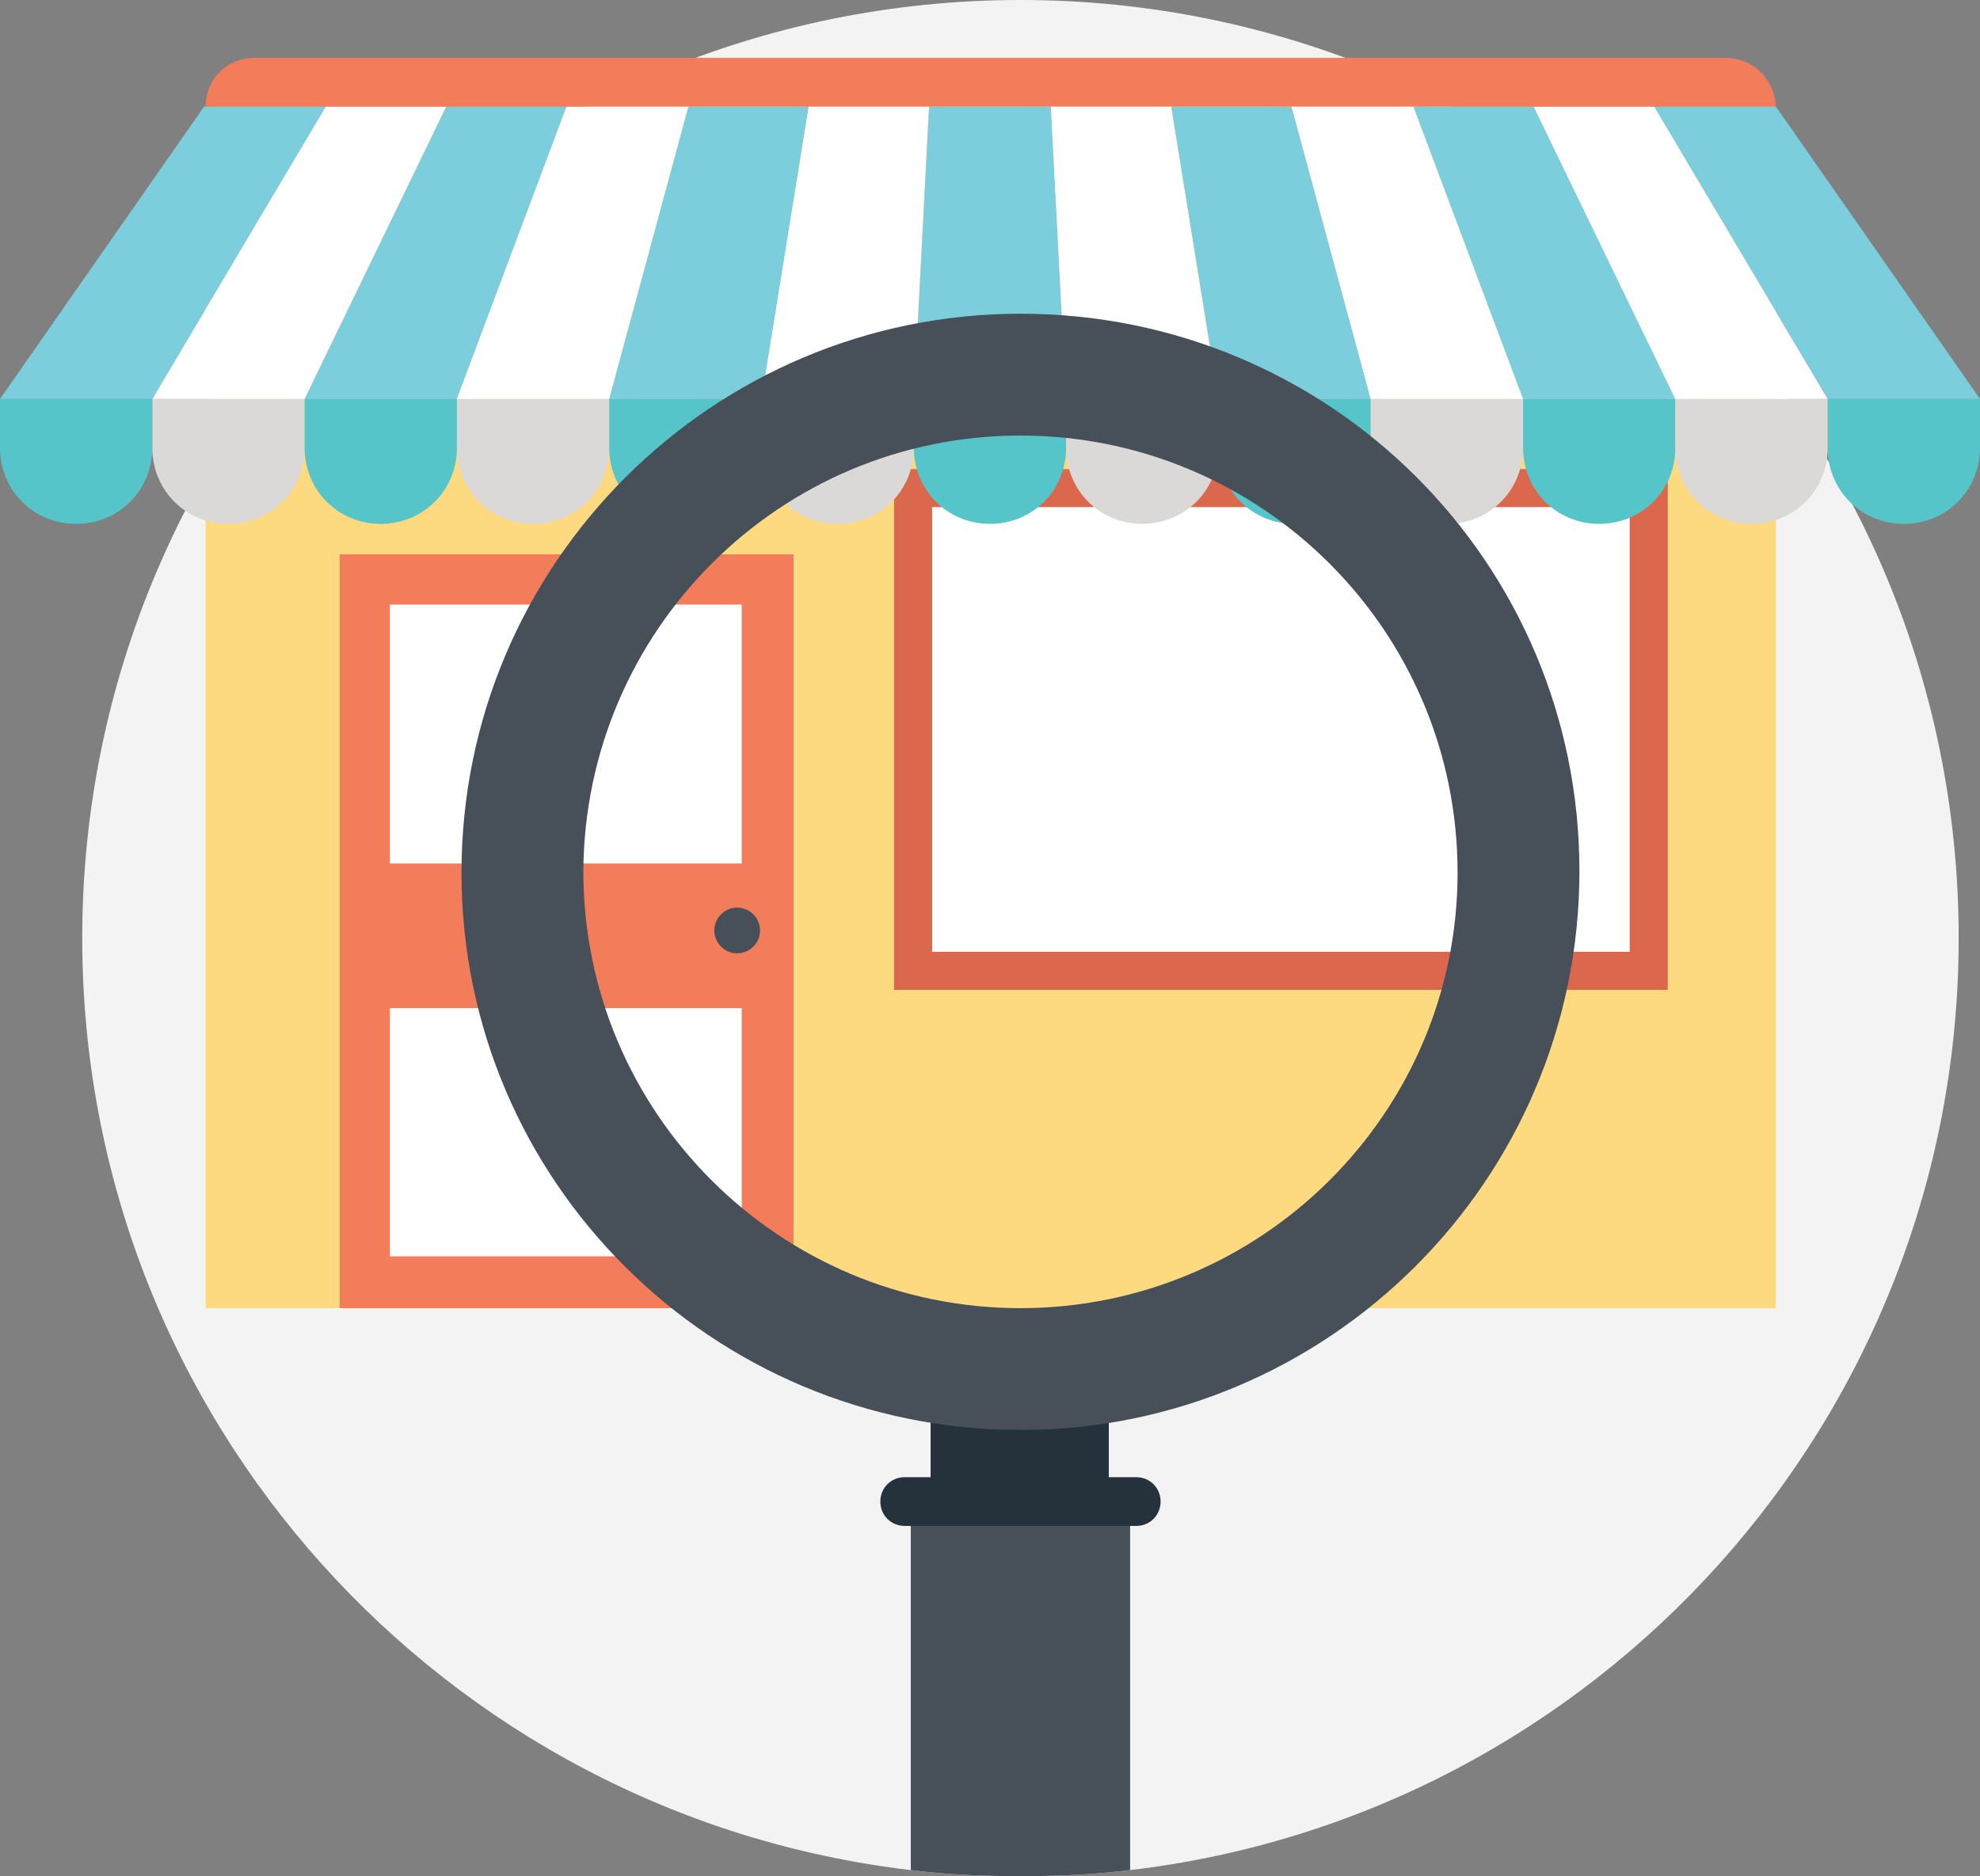 <?xml version="1.0" encoding="UTF-8"?>
<!DOCTYPE svg PUBLIC '-//W3C//DTD SVG 1.0//EN'
          'http://www.w3.org/TR/2001/REC-SVG-20010904/DTD/svg10.dtd'>
<svg height="123.2" preserveAspectRatio="xMidYMid meet" version="1.0" viewBox="0.0 3.4 130.0 123.2" width="130.0" xmlns="http://www.w3.org/2000/svg" xmlns:xlink="http://www.w3.org/1999/xlink" zoomAndPan="magnify"
><rect x="0.0" y="3.4" width="130.0" height="123.2" fill="#808080" stroke="none"/><g
  ><g id="change1_1"
    ><path d="M128.6,65c0,31.6-23.8,57.6-54.4,61.2c-2.4,0.3-4.8,0.4-7.2,0.4c-2.4,0-4.9-0.1-7.2-0.4 C29.2,122.6,5.4,96.6,5.4,65C5.4,31,33,3.4,67,3.4C101,3.4,128.6,31,128.6,65z" fill="#F3F3F3"
    /></g
    ><g id="change2_1"
    ><path d="M61.1 92.6H72.8V102H61.1z" fill="#25313B"
    /></g
    ><g id="change3_2"
    ><path d="M74.2,102v24.2c-2.4,0.3-4.8,0.4-7.2,0.4c-2.4,0-4.9-0.1-7.2-0.4V102H74.2z" fill="#474F59"
    /></g
    ><g id="change2_2"
    ><path d="M74.6,100.4H59.4c-0.9,0-1.6,0.7-1.6,1.6c0,0.9,0.7,1.6,1.6,1.6h15.2c0.9,0,1.6-0.7,1.6-1.6 C76.2,101.1,75.5,100.4,74.6,100.4z" fill="#25313B"
    /></g
    ><g
    ><g id="change4_1"
      ><path d="M13.5 10.4H116.6V89.3H13.5z" fill="#FDDA7F"
      /></g
      ><g id="change5_1"
      ><path d="M22.3 39.8H52.1V89.3H22.3z" fill="#F37C5A"
      /></g
      ><g id="change6_1"
      ><path d="M25.6 43.1H48.7V60.1H25.6z" fill="#FFF"
      /></g
      ><g id="change6_2"
      ><path d="M25.6 69.6H48.7V85.9H25.6z" fill="#FFF"
      /></g
      ><g id="change3_1"
      ><circle cx="48.4" cy="64.5" fill="#474F59" r="1.5"
      /></g
      ><g id="change7_1"
      ><path d="M58.7 34.2H109.5V68.4H58.7z" fill="#DB674C"
      /></g
      ><g id="change6_3"
      ><path d="M61.2 36.7H107V65.9H61.2z" fill="#FFF"
      /></g
      ><g id="change8_1"
      ><path d="M10 29.6L0 29.6 13.4 10.4 21.4 10.4z" fill="#7DCEDC"
      /></g
      ><g id="change9_1"
      ><path d="M0,29.6v3.2c0,2.8,2.2,5,5,5c2.8,0,5-2.2,5-5v-3.2H0z" fill="#55C5CA"
      /></g
      ><g id="change6_4"
      ><path d="M20 29.6L10 29.6 21.4 10.4 29.3 10.4z" fill="#FFF"
      /></g
      ><g id="change10_1"
      ><path d="M10,29.6v3.2c0,2.8,2.2,5,5,5c2.8,0,5-2.2,5-5v-3.2H10z" fill="#DAD9D8"
      /></g
      ><g id="change8_2"
      ><path d="M30 29.6L20 29.6 29.3 10.4 37.2 10.4z" fill="#7DCEDC"
      /></g
      ><g id="change9_2"
      ><path d="M20,29.6v3.2c0,2.8,2.2,5,5,5c2.8,0,5-2.2,5-5v-3.2H20z" fill="#55C5CA"
      /></g
      ><g id="change6_5"
      ><path d="M40 29.6L30 29.6 37.2 10.4 45.2 10.4z" fill="#FFF"
      /></g
      ><g id="change10_2"
      ><path d="M30,29.6v3.2c0,2.8,2.2,5,5,5c2.8,0,5-2.2,5-5v-3.2H30z" fill="#DAD9D8"
      /></g
      ><g id="change8_3"
      ><path d="M50 29.6L40 29.6 45.2 10.4 53.1 10.4z" fill="#7DCEDC"
      /></g
      ><g id="change9_3"
      ><path d="M40,29.6v3.2c0,2.8,2.2,5,5,5c2.8,0,5-2.2,5-5v-3.2H40z" fill="#55C5CA"
      /></g
      ><g id="change6_6"
      ><path d="M60 29.6L50 29.6 53.1 10.4 61 10.4z" fill="#FFF"
      /></g
      ><g id="change10_3"
      ><path d="M50,29.6v3.2c0,2.8,2.2,5,5,5c2.8,0,5-2.2,5-5v-3.2H50z" fill="#DAD9D8"
      /></g
      ><g id="change8_4"
      ><path d="M70 29.6L60 29.6 61 10.4 69 10.4z" fill="#7DCEDC"
      /></g
      ><g id="change9_4"
      ><path d="M60,29.6v3.2c0,2.8,2.2,5,5,5c2.8,0,5-2.2,5-5v-3.2H60z" fill="#55C5CA"
      /></g
      ><g id="change6_7"
      ><path d="M80 29.6L70 29.6 69 10.4 76.9 10.4z" fill="#FFF"
      /></g
      ><g id="change10_4"
      ><path d="M70,29.6v3.2c0,2.8,2.2,5,5,5c2.8,0,5-2.2,5-5v-3.2H70z" fill="#DAD9D8"
      /></g
      ><g id="change8_5"
      ><path d="M90 29.6L80 29.6 76.9 10.4 84.8 10.4z" fill="#7DCEDC"
      /></g
      ><g id="change9_5"
      ><path d="M80,29.6v3.2c0,2.8,2.2,5,5,5c2.8,0,5-2.2,5-5v-3.2H80z" fill="#55C5CA"
      /></g
      ><g id="change6_8"
      ><path d="M100 29.6L90 29.6 84.8 10.4 92.8 10.4z" fill="#FFF"
      /></g
      ><g id="change10_5"
      ><path d="M90,29.6v3.2c0,2.8,2.2,5,5,5c2.8,0,5-2.2,5-5v-3.2H90z" fill="#DAD9D8"
      /></g
      ><g id="change8_6"
      ><path d="M110 29.6L100 29.6 92.8 10.4 100.7 10.4z" fill="#7DCEDC"
      /></g
      ><g id="change9_6"
      ><path d="M100,29.6v3.2c0,2.8,2.2,5,5,5c2.8,0,5-2.2,5-5v-3.2H100z" fill="#55C5CA"
      /></g
      ><g id="change8_7"
      ><path d="M130 29.6L120 29.6 108.6 10.4 116.6 10.4z" fill="#7DCEDC"
      /></g
      ><g id="change9_7"
      ><path d="M120,29.6v3.2c0,2.8,2.2,5,5,5c2.8,0,5-2.2,5-5v-3.2H120z" fill="#55C5CA"
      /></g
      ><g id="change6_9"
      ><path d="M120 29.6L110 29.6 100.7 10.4 108.6 10.4z" fill="#FFF"
      /></g
      ><g id="change10_6"
      ><path d="M110,29.6v3.2c0,2.8,2.2,5,5,5c2.8,0,5-2.2,5-5v-3.2H110z" fill="#DAD9D8"
      /></g
      ><g id="change5_2"
      ><path d="M113.3,7.2H16.7c-1.8,0-3.2,1.4-3.2,3.2h103.1C116.5,8.6,115.1,7.2,113.3,7.2z" fill="#F37C5A"
      /></g
    ></g
    ><g id="change3_3"
    ><path d="M67,24c-20.2,0-36.7,16.4-36.7,36.7S46.8,97.3,67,97.3c20.2,0,36.7-16.4,36.7-36.7S87.3,24,67,24z M67,89.3 c-15.8,0-28.7-12.8-28.7-28.7C38.4,44.8,51.2,32,67,32s28.7,12.8,28.7,28.7C95.7,76.5,82.8,89.3,67,89.3z" fill="#474F59"
    /></g
  ></g
></svg
>
